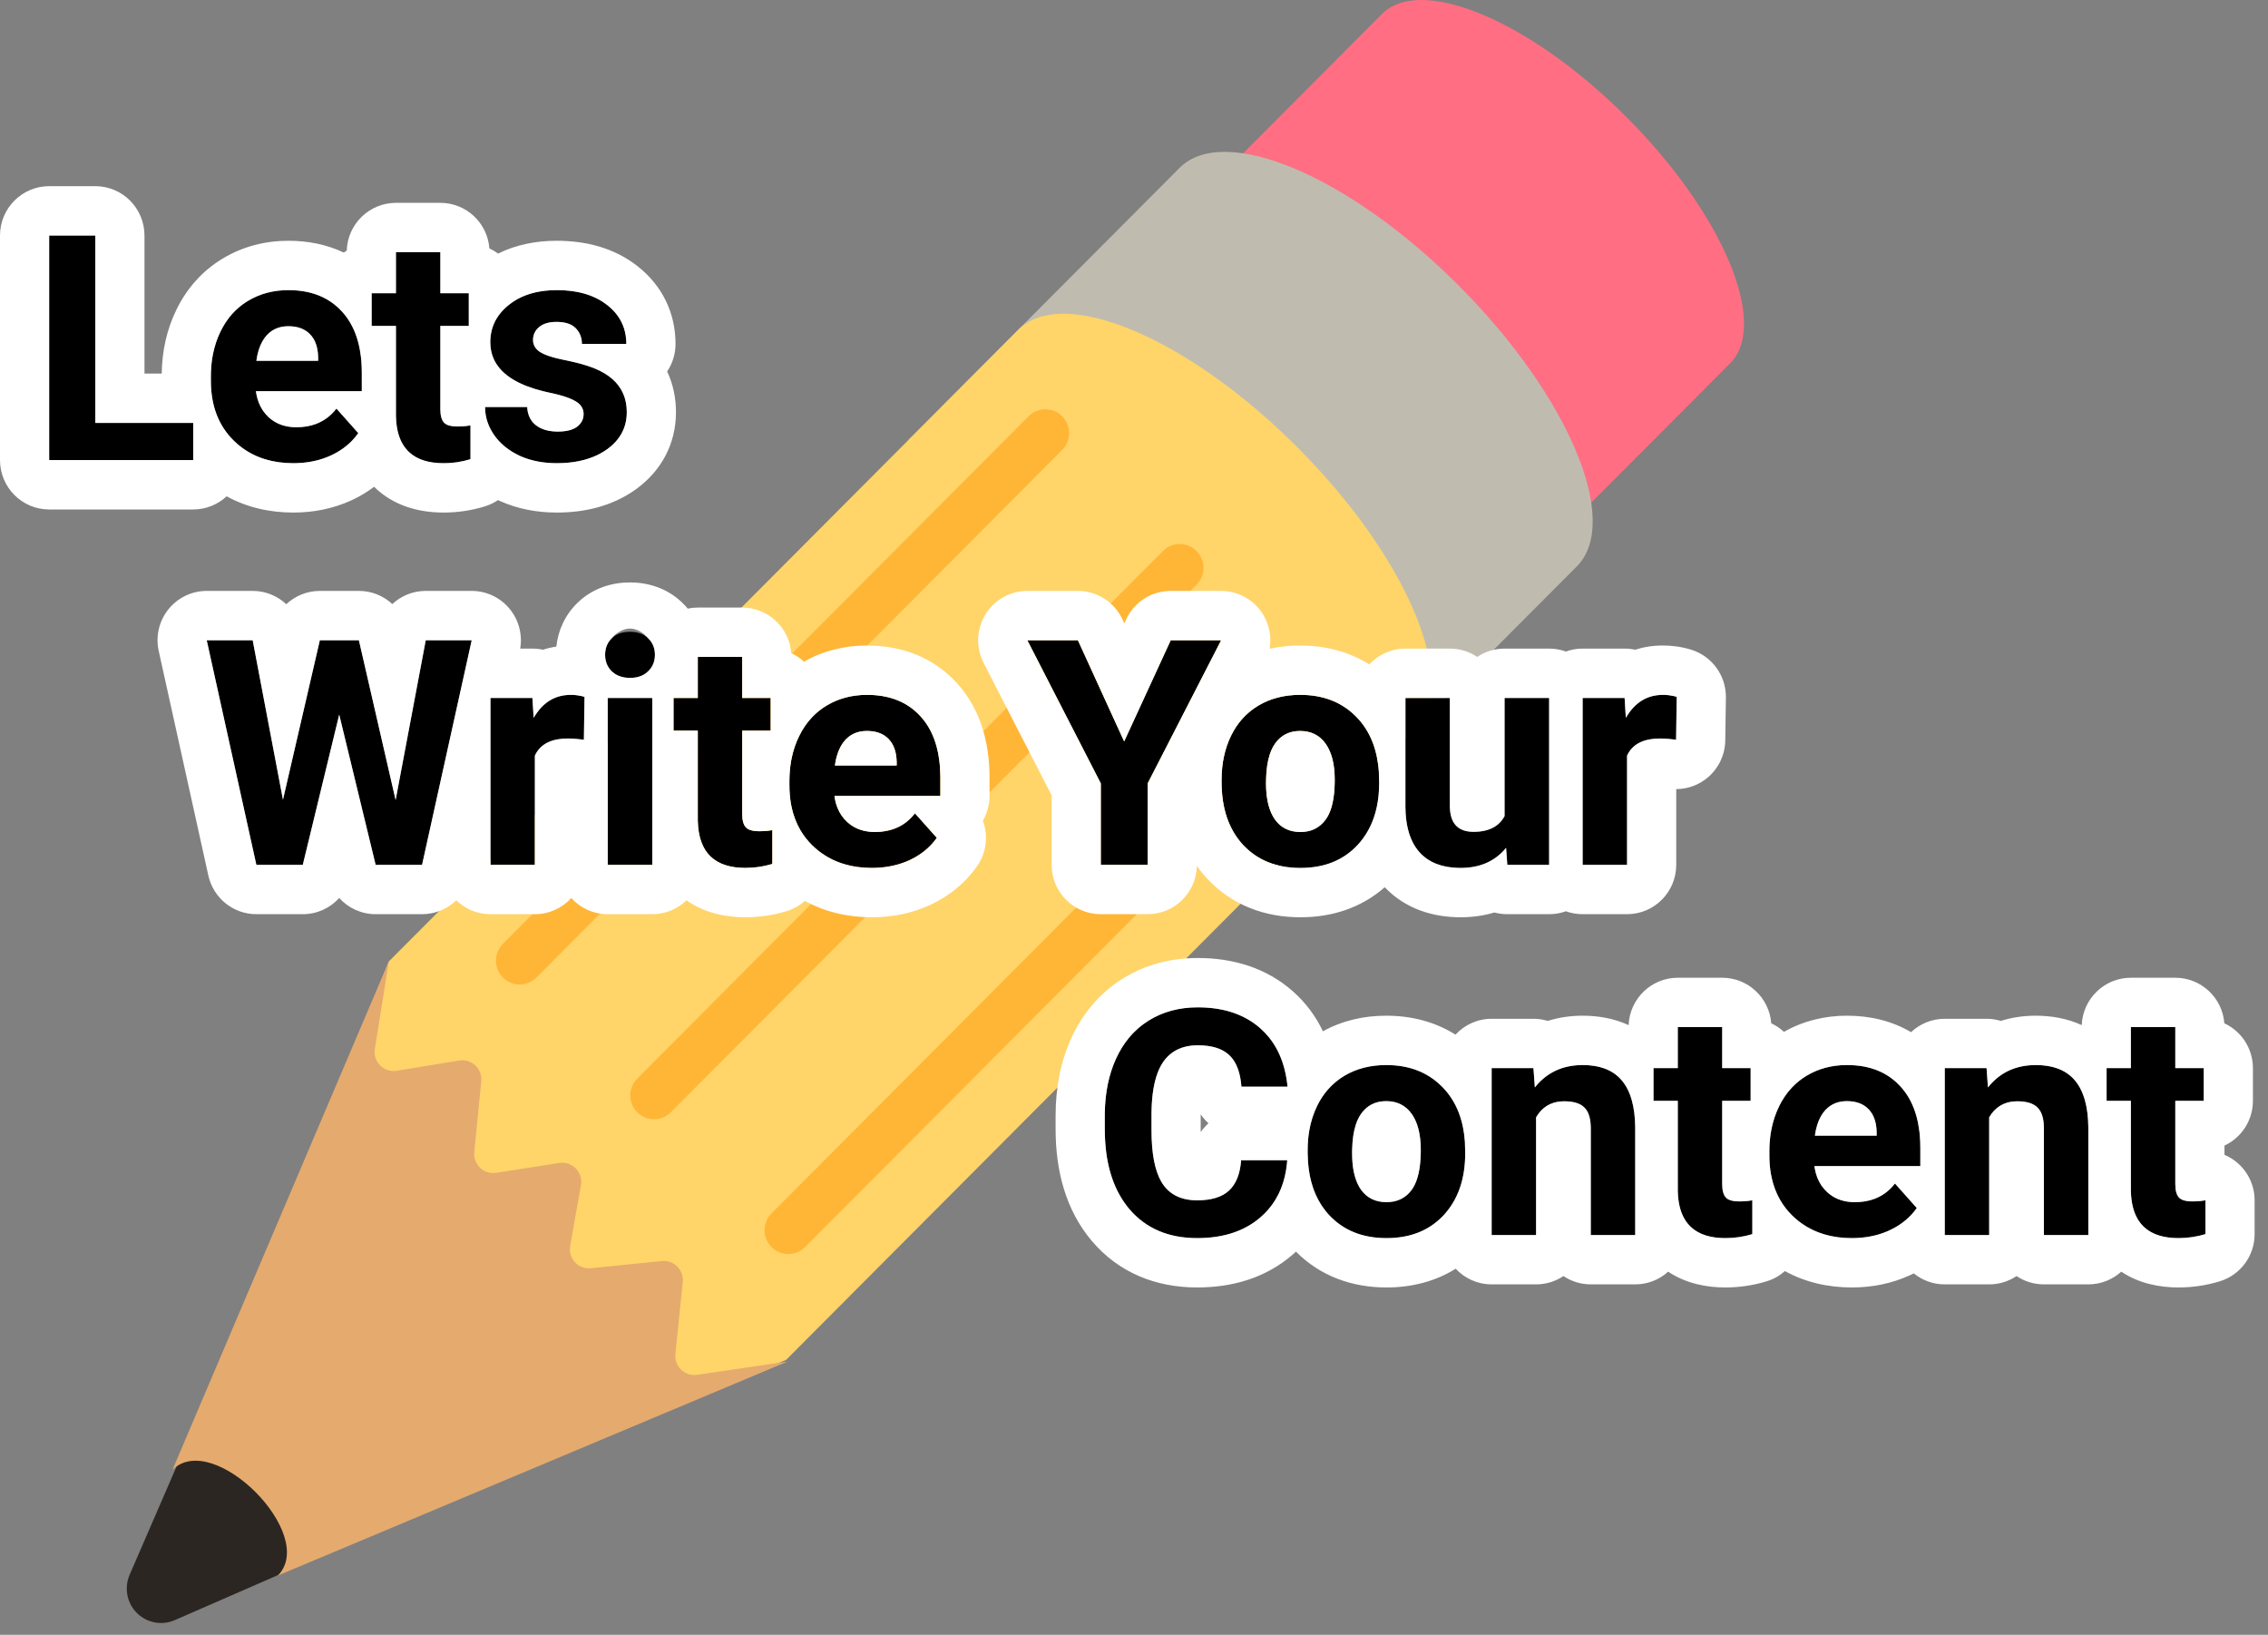<svg width="111" height="80" viewBox="0 0 111 80" fill="none" xmlns="http://www.w3.org/2000/svg">
<rect x="0" y="0" width="111" height="80" fill="#808080" stroke="none"/>
<path d="M79.625 5.75C74.92 1.03 69.552 -1.239 67.636 0.684L54.678 13.687L71.715 30.782L84.674 17.78C86.59 15.857 84.329 10.471 79.625 5.75Z" fill="#FF6E83"/>
<path d="M71.411 13.992C66.043 8.606 59.919 6.019 57.733 8.212L44.463 21.527L63.901 41.032L77.171 27.717C79.358 25.523 76.778 19.379 71.411 13.992Z" fill="#BFBCAF"/>
<path d="M20.24 74.181L8.553 79.282C7.702 79.653 6.713 79.262 6.343 78.409C6.251 78.197 6.204 77.968 6.204 77.737C6.204 77.506 6.251 77.277 6.343 77.065L11.426 65.337C12.902 61.934 16.848 60.374 20.24 61.855C23.633 63.335 25.186 67.295 23.711 70.699C23.009 72.318 21.734 73.526 20.24 74.181Z" fill="#2B2622"/>
<path d="M69.504 35.37C69.517 35.352 69.53 35.334 69.541 35.316C71.227 32.891 68.648 27.056 63.52 21.911C58.391 16.765 52.576 14.177 50.16 15.869C50.142 15.88 50.124 15.893 50.107 15.905C50.085 15.921 50.063 15.937 50.041 15.954C49.982 15.999 49.924 16.048 49.869 16.103L49.842 16.131H49.841V16.131L19.031 47.046C19.031 47.046 10.307 68.708 13.594 72.006C16.881 75.304 38.469 66.551 38.469 66.551L69.308 35.608C69.362 35.553 69.411 35.495 69.457 35.435C69.473 35.414 69.488 35.391 69.504 35.37Z" fill="#FFD469"/>
<path d="M19.03 47.046L18.345 51.328C18.244 51.958 18.788 52.502 19.415 52.399L22.474 51.898C23.078 51.799 23.612 52.302 23.552 52.913L23.211 56.377C23.151 56.985 23.679 57.486 24.281 57.393L27.372 56.911C28.004 56.813 28.545 57.368 28.432 58L27.904 60.968C27.795 61.579 28.299 62.125 28.914 62.062L32.393 61.71C32.98 61.651 33.474 62.147 33.414 62.736L33.055 66.257C32.993 66.864 33.517 67.366 34.117 67.278L38.545 66.627L13.594 77.103C15.584 75.106 10.43 69.934 8.439 71.931L19.03 47.046Z" fill="#E5AA6E"/>
<path d="M25.433 48.177C25.204 48.177 24.979 48.109 24.788 47.981C24.597 47.853 24.448 47.67 24.36 47.458C24.272 47.244 24.249 47.01 24.294 46.784C24.339 46.558 24.449 46.35 24.612 46.187L50.343 20.369C50.561 20.151 50.856 20.028 51.164 20.028C51.472 20.029 51.767 20.151 51.985 20.37C52.202 20.588 52.325 20.884 52.325 21.194C52.325 21.502 52.203 21.799 51.986 22.018L26.255 47.836C26.147 47.944 26.019 48.03 25.878 48.089C25.737 48.147 25.586 48.177 25.433 48.177ZM32.828 54.431L58.559 28.613C58.667 28.505 58.753 28.376 58.812 28.235C58.87 28.093 58.9 27.941 58.9 27.788C58.901 27.635 58.87 27.483 58.812 27.341C58.754 27.2 58.668 27.071 58.56 26.963C58.452 26.855 58.324 26.768 58.183 26.71C58.042 26.651 57.89 26.621 57.738 26.621C57.585 26.621 57.434 26.652 57.293 26.71C57.152 26.769 57.023 26.855 56.916 26.964L31.185 52.782C30.967 53.001 30.846 53.298 30.846 53.607C30.846 53.916 30.968 54.212 31.186 54.43C31.404 54.649 31.699 54.771 32.007 54.772C32.315 54.772 32.61 54.649 32.828 54.431ZM39.401 61.027L65.132 35.209C65.24 35.1 65.326 34.972 65.385 34.83C65.443 34.689 65.474 34.537 65.474 34.384C65.474 34.23 65.444 34.079 65.385 33.937C65.327 33.795 65.241 33.667 65.133 33.558C65.025 33.45 64.897 33.364 64.756 33.306C64.615 33.247 64.464 33.217 64.311 33.217C64.158 33.217 64.007 33.247 63.866 33.306C63.725 33.365 63.597 33.451 63.489 33.559L37.758 59.378C37.541 59.597 37.419 59.893 37.419 60.202C37.419 60.511 37.542 60.807 37.759 61.026C37.977 61.244 38.272 61.367 38.58 61.367C38.888 61.367 39.183 61.245 39.401 61.027Z" fill="#FFB636"/>
<path d="M4.664 20.696H9.456V22.515H2.407V11.525H4.664V20.696Z" fill="black"/>
<path d="M14.36 22.666C13.167 22.666 12.194 22.299 11.441 21.564C10.694 20.829 10.321 19.851 10.321 18.628V18.417C10.321 17.596 10.479 16.864 10.795 16.22C11.111 15.571 11.557 15.073 12.134 14.726C12.715 14.373 13.377 14.197 14.12 14.197C15.233 14.197 16.108 14.55 16.745 15.254C17.387 15.959 17.708 16.957 17.708 18.251V19.141H12.525C12.595 19.675 12.806 20.102 13.157 20.424C13.513 20.746 13.961 20.907 14.503 20.907C15.341 20.907 15.995 20.603 16.466 19.994L17.535 21.194C17.209 21.657 16.767 22.02 16.211 22.281C15.654 22.538 15.037 22.666 14.36 22.666ZM14.112 15.964C13.681 15.964 13.33 16.11 13.059 16.401C12.793 16.693 12.623 17.111 12.547 17.654H15.571V17.481C15.561 16.998 15.431 16.625 15.18 16.364C14.929 16.097 14.573 15.964 14.112 15.964Z" fill="black"/>
<path d="M21.552 12.341V14.348H22.943V15.948H21.552V20.024C21.552 20.326 21.609 20.543 21.724 20.673C21.84 20.804 22.061 20.87 22.387 20.87C22.627 20.87 22.84 20.852 23.026 20.817V22.47C22.6 22.601 22.161 22.666 21.709 22.666C20.185 22.666 19.408 21.894 19.378 20.349V15.948H18.189V14.348H19.378V12.341H21.552Z" fill="black"/>
<path d="M28.562 20.258C28.562 19.992 28.429 19.783 28.164 19.632C27.903 19.476 27.482 19.337 26.9 19.217C24.964 18.809 23.996 17.984 23.996 16.741C23.996 16.016 24.295 15.413 24.891 14.93C25.493 14.441 26.278 14.197 27.246 14.197C28.279 14.197 29.104 14.441 29.721 14.93C30.343 15.418 30.654 16.052 30.654 16.832H28.48C28.48 16.52 28.379 16.263 28.179 16.062C27.978 15.855 27.665 15.752 27.238 15.752C26.872 15.752 26.589 15.835 26.388 16.001C26.188 16.167 26.087 16.379 26.087 16.635C26.087 16.877 26.2 17.073 26.426 17.224C26.657 17.37 27.043 17.498 27.584 17.609C28.126 17.715 28.582 17.835 28.953 17.971C30.102 18.394 30.676 19.126 30.676 20.168C30.676 20.912 30.358 21.516 29.721 21.979C29.084 22.437 28.261 22.666 27.253 22.666C26.571 22.666 25.965 22.545 25.433 22.304C24.907 22.057 24.493 21.723 24.192 21.3C23.891 20.872 23.741 20.412 23.741 19.919H25.802C25.822 20.306 25.965 20.603 26.23 20.809C26.496 21.016 26.852 21.119 27.299 21.119C27.715 21.119 28.028 21.041 28.239 20.885C28.454 20.724 28.562 20.515 28.562 20.258Z" fill="black"/>
<path d="M19.363 39.151L20.837 31.331H23.086L20.656 42.321H18.385L16.602 34.969L14.819 42.321H12.547L10.118 31.331H12.367L13.849 39.136L15.654 31.331H17.565L19.363 39.151Z" fill="black"/>
<path d="M28.577 36.199C28.282 36.159 28.021 36.139 27.795 36.139C26.973 36.139 26.433 36.418 26.178 36.977V42.321H24.004V34.154H26.057L26.118 35.128C26.554 34.378 27.158 34.003 27.93 34.003C28.171 34.003 28.397 34.036 28.607 34.101L28.577 36.199Z" fill="black"/>
<path d="M31.925 42.321H29.743V34.154H31.925V42.321ZM29.615 32.041C29.615 31.713 29.723 31.444 29.939 31.233C30.16 31.022 30.458 30.916 30.834 30.916C31.205 30.916 31.501 31.022 31.722 31.233C31.942 31.444 32.053 31.713 32.053 32.041C32.053 32.373 31.94 32.644 31.714 32.856C31.494 33.067 31.2 33.173 30.834 33.173C30.468 33.173 30.172 33.067 29.946 32.856C29.726 32.644 29.615 32.373 29.615 32.041Z" fill="black"/>
<path d="M36.325 32.146V34.154H37.717V35.754H36.325V39.83C36.325 40.132 36.383 40.348 36.498 40.479C36.614 40.61 36.834 40.675 37.16 40.675C37.401 40.675 37.614 40.658 37.8 40.623V42.276C37.373 42.406 36.935 42.472 36.483 42.472C34.959 42.472 34.181 41.699 34.151 40.154V35.754H32.963V34.154H34.151V32.146H36.325Z" fill="black"/>
<path d="M42.674 42.472C41.481 42.472 40.508 42.104 39.755 41.37C39.008 40.635 38.635 39.656 38.635 38.434V38.222C38.635 37.402 38.793 36.67 39.109 36.026C39.425 35.377 39.871 34.879 40.448 34.531C41.029 34.179 41.691 34.003 42.434 34.003C43.547 34.003 44.422 34.355 45.059 35.06C45.701 35.764 46.022 36.763 46.022 38.056V38.947H40.839C40.909 39.48 41.12 39.908 41.471 40.23C41.827 40.552 42.276 40.713 42.817 40.713C43.655 40.713 44.309 40.409 44.78 39.8L45.849 41C45.523 41.463 45.081 41.825 44.525 42.087C43.968 42.343 43.351 42.472 42.674 42.472ZM42.426 35.769C41.995 35.769 41.644 35.915 41.373 36.207C41.107 36.499 40.937 36.916 40.861 37.46H43.885V37.286C43.875 36.803 43.745 36.431 43.494 36.169C43.243 35.903 42.887 35.769 42.426 35.769Z" fill="black"/>
<path d="M55.018 36.282L57.298 31.331H59.765L56.169 38.336V42.321H53.875V38.336L50.279 31.331H52.754L55.018 36.282Z" fill="black"/>
<path d="M59.787 38.162C59.787 37.352 59.943 36.63 60.254 35.996C60.565 35.362 61.011 34.871 61.593 34.524C62.179 34.177 62.859 34.003 63.631 34.003C64.73 34.003 65.625 34.34 66.317 35.014C67.014 35.689 67.403 36.605 67.483 37.762L67.498 38.32C67.498 39.573 67.149 40.58 66.452 41.34C65.755 42.094 64.82 42.472 63.646 42.472C62.473 42.472 61.535 42.094 60.833 41.34C60.136 40.585 59.787 39.558 59.787 38.26V38.162ZM61.961 38.32C61.961 39.095 62.107 39.689 62.398 40.102C62.688 40.509 63.105 40.713 63.646 40.713C64.173 40.713 64.584 40.512 64.88 40.109C65.176 39.702 65.324 39.053 65.324 38.162C65.324 37.402 65.176 36.813 64.88 36.396C64.584 35.978 64.168 35.769 63.631 35.769C63.1 35.769 62.688 35.978 62.398 36.396C62.107 36.808 61.961 37.45 61.961 38.32Z" fill="black"/>
<path d="M73.711 41.49C73.175 42.145 72.432 42.472 71.485 42.472C70.612 42.472 69.945 42.22 69.484 41.717C69.027 41.214 68.794 40.477 68.784 39.505V34.154H70.958V39.43C70.958 40.28 71.344 40.706 72.117 40.706C72.854 40.706 73.36 40.449 73.636 39.936V34.154H75.817V42.321H73.771L73.711 41.49Z" fill="black"/>
<path d="M82.031 36.199C81.735 36.159 81.474 36.139 81.249 36.139C80.426 36.139 79.887 36.418 79.631 36.977V42.321H77.457V34.154H79.511L79.571 35.128C80.007 34.378 80.612 34.003 81.384 34.003C81.625 34.003 81.85 34.036 82.061 34.101L82.031 36.199Z" fill="black"/>
<path d="M62.999 56.775C62.914 57.958 62.478 58.888 61.691 59.568C60.908 60.247 59.875 60.587 58.591 60.587C57.187 60.587 56.081 60.114 55.274 59.168C54.472 58.217 54.071 56.913 54.071 55.258V54.586C54.071 53.529 54.256 52.599 54.627 51.793C54.998 50.988 55.527 50.372 56.214 49.944C56.906 49.511 57.709 49.295 58.621 49.295C59.885 49.295 60.903 49.635 61.675 50.314C62.448 50.993 62.894 51.947 63.014 53.175H60.758C60.703 52.465 60.505 51.952 60.164 51.635C59.828 51.313 59.313 51.152 58.621 51.152C57.869 51.152 57.305 51.423 56.929 51.967C56.558 52.505 56.367 53.343 56.357 54.48V55.311C56.357 56.498 56.535 57.366 56.891 57.915C57.252 58.463 57.819 58.737 58.591 58.737C59.288 58.737 59.807 58.579 60.148 58.262C60.495 57.94 60.693 57.444 60.743 56.775H62.999Z" fill="black"/>
<path d="M64 56.277C64 55.467 64.155 54.745 64.466 54.111C64.777 53.477 65.224 52.986 65.805 52.639C66.392 52.291 67.072 52.118 67.844 52.118C68.942 52.118 69.837 52.455 70.529 53.129C71.226 53.804 71.615 54.719 71.695 55.877L71.71 56.435C71.71 57.688 71.362 58.695 70.665 59.455C69.968 60.209 69.032 60.587 67.859 60.587C66.685 60.587 65.748 60.209 65.046 59.455C64.349 58.7 64 57.673 64 56.375V56.277ZM66.174 56.435C66.174 57.21 66.319 57.804 66.61 58.217C66.901 58.624 67.317 58.828 67.859 58.828C68.385 58.828 68.797 58.627 69.093 58.224C69.388 57.817 69.536 57.167 69.536 56.277C69.536 55.517 69.388 54.928 69.093 54.511C68.797 54.093 68.38 53.884 67.844 53.884C67.312 53.884 66.901 54.093 66.61 54.511C66.319 54.923 66.174 55.565 66.174 56.435Z" fill="black"/>
<path d="M75.05 52.269L75.118 53.212C75.7 52.483 76.48 52.118 77.457 52.118C78.32 52.118 78.962 52.372 79.383 52.88C79.804 53.389 80.02 54.148 80.03 55.16V60.436H77.856V55.213C77.856 54.75 77.756 54.415 77.555 54.209C77.355 53.997 77.021 53.892 76.555 53.892C75.943 53.892 75.484 54.153 75.178 54.677V60.436H73.004V52.269H75.05Z" fill="black"/>
<path d="M84.288 50.261V52.269H85.679V53.869H84.288V57.945C84.288 58.247 84.345 58.463 84.461 58.594C84.576 58.725 84.797 58.79 85.123 58.79C85.363 58.79 85.576 58.773 85.762 58.737V60.39C85.336 60.521 84.897 60.587 84.446 60.587C82.921 60.587 82.144 59.814 82.114 58.27V53.869H80.925V52.269H82.114V50.261H84.288Z" fill="black"/>
<path d="M90.636 60.587C89.443 60.587 88.47 60.219 87.718 59.485C86.971 58.75 86.597 57.771 86.597 56.549V56.337C86.597 55.517 86.755 54.785 87.071 54.141C87.387 53.492 87.833 52.993 88.41 52.646C88.992 52.294 89.653 52.118 90.396 52.118C91.509 52.118 92.384 52.47 93.021 53.175C93.663 53.879 93.984 54.878 93.984 56.171V57.062H88.801C88.871 57.595 89.082 58.023 89.433 58.345C89.789 58.667 90.238 58.828 90.779 58.828C91.617 58.828 92.271 58.524 92.743 57.915L93.811 59.115C93.485 59.578 93.044 59.94 92.487 60.202C91.93 60.458 91.314 60.587 90.636 60.587ZM90.388 53.884C89.957 53.884 89.606 54.03 89.335 54.322C89.069 54.614 88.899 55.031 88.824 55.575H91.847V55.401C91.838 54.918 91.707 54.546 91.456 54.284C91.206 54.017 90.85 53.884 90.388 53.884Z" fill="black"/>
<path d="M97.226 52.269L97.294 53.212C97.875 52.483 98.655 52.118 99.633 52.118C100.496 52.118 101.138 52.372 101.559 52.88C101.98 53.389 102.196 54.148 102.206 55.16V60.436H100.032V55.213C100.032 54.75 99.931 54.415 99.731 54.209C99.53 53.997 99.197 53.892 98.731 53.892C98.119 53.892 97.66 54.153 97.354 54.677V60.436H95.18V52.269H97.226Z" fill="black"/>
<path d="M106.463 50.261V52.269H107.855V53.869H106.463V57.945C106.463 58.247 106.521 58.463 106.636 58.594C106.752 58.725 106.972 58.79 107.298 58.79C107.539 58.79 107.752 58.773 107.938 58.737V60.39C107.512 60.521 107.073 60.587 106.621 60.587C105.097 60.587 104.32 59.814 104.289 58.27V53.869H103.101V52.269H104.289V50.261H106.463Z" fill="black"/>
<path fill-rule="evenodd" clip-rule="evenodd" d="M2.407 11.526V22.515H9.456V20.696H4.664V11.526H2.407ZM7.071 18.281V11.526C7.071 10.192 5.993 9.11 4.664 9.11H2.407C1.078 9.11 0 10.192 0 11.526V22.515C0 23.849 1.078 24.931 2.407 24.931H9.456C10.088 24.931 10.664 24.686 11.093 24.286C12.081 24.83 13.193 25.082 14.36 25.082C15.347 25.082 16.312 24.893 17.216 24.476L17.232 24.469C17.614 24.289 17.974 24.074 18.308 23.821C19.297 24.793 20.573 25.082 21.709 25.082C22.396 25.082 23.073 24.982 23.73 24.78C23.962 24.708 24.178 24.604 24.372 24.473C24.386 24.479 24.401 24.486 24.415 24.493C24.423 24.497 24.432 24.5 24.44 24.504C25.332 24.91 26.286 25.082 27.253 25.082C28.62 25.082 29.974 24.769 31.123 23.943L31.133 23.936C32.351 23.05 33.083 21.74 33.083 20.168C33.083 19.486 32.949 18.808 32.652 18.178C32.91 17.794 33.061 17.33 33.061 16.832C33.061 15.297 32.4 13.968 31.208 13.03C30.05 12.116 28.647 11.782 27.246 11.782C26.255 11.782 25.272 11.965 24.378 12.409C24.246 12.31 24.103 12.225 23.951 12.155C23.857 10.908 22.819 9.926 21.551 9.926H19.378C18.073 9.926 17.012 10.966 16.971 12.264C16.921 12.294 16.872 12.326 16.824 12.359C15.99 11.962 15.07 11.782 14.119 11.782C12.982 11.782 11.883 12.057 10.893 12.656C9.891 13.26 9.138 14.122 8.633 15.157C8.154 16.136 7.932 17.193 7.915 18.281H7.071ZM30.653 16.832C30.653 16.546 30.612 16.279 30.528 16.032C30.384 15.606 30.114 15.239 29.721 14.93C29.649 14.873 29.575 14.82 29.498 14.77C29.492 14.766 29.485 14.762 29.479 14.758C29.259 14.618 29.018 14.504 28.754 14.416C28.313 14.271 27.811 14.198 27.246 14.198C27.243 14.198 27.241 14.198 27.238 14.198C26.503 14.199 25.874 14.341 25.35 14.624C25.328 14.636 25.307 14.648 25.285 14.66C25.146 14.74 25.015 14.829 24.891 14.93C24.527 15.225 24.274 15.564 24.132 15.949C24.053 16.164 24.008 16.393 23.998 16.636C23.997 16.671 23.996 16.706 23.996 16.741C23.996 17.016 24.043 17.27 24.138 17.504C24.194 17.644 24.268 17.777 24.359 17.902C24.596 18.231 24.95 18.51 25.42 18.738C25.434 18.745 25.448 18.751 25.462 18.758C25.569 18.809 25.683 18.857 25.802 18.902C26.04 18.993 26.301 19.074 26.586 19.145C26.688 19.17 26.792 19.194 26.9 19.217C26.941 19.226 26.981 19.234 27.021 19.243C27.025 19.244 27.029 19.245 27.033 19.245C27.105 19.262 27.175 19.278 27.242 19.295C27.247 19.296 27.252 19.297 27.257 19.298C27.271 19.302 27.285 19.305 27.299 19.309C27.323 19.315 27.348 19.322 27.372 19.328C27.716 19.421 27.98 19.522 28.163 19.632C28.17 19.636 28.177 19.64 28.184 19.644C28.187 19.646 28.191 19.648 28.194 19.65C28.236 19.676 28.275 19.703 28.31 19.732C28.311 19.733 28.312 19.733 28.312 19.734C28.454 19.852 28.536 19.997 28.557 20.168C28.56 20.197 28.562 20.228 28.562 20.259C28.562 20.29 28.561 20.321 28.557 20.351C28.557 20.356 28.556 20.361 28.556 20.366C28.529 20.574 28.424 20.747 28.239 20.885C28.033 21.038 27.728 21.116 27.325 21.119C27.316 21.119 27.307 21.119 27.299 21.119C27.292 21.119 27.286 21.119 27.28 21.119C27.271 21.119 27.262 21.119 27.253 21.119C26.979 21.114 26.739 21.07 26.535 20.985C26.534 20.985 26.532 20.984 26.53 20.983C26.429 20.941 26.336 20.889 26.252 20.826C26.245 20.821 26.238 20.815 26.23 20.81C26.205 20.79 26.18 20.769 26.157 20.747C26.152 20.743 26.147 20.738 26.142 20.733C25.98 20.578 25.876 20.381 25.828 20.141C25.828 20.137 25.827 20.133 25.826 20.129C25.814 20.062 25.805 19.992 25.802 19.919H23.74C23.74 19.954 23.741 19.989 23.743 20.025C23.743 20.025 23.743 20.026 23.743 20.026C23.752 20.233 23.788 20.434 23.852 20.629C23.872 20.692 23.895 20.755 23.922 20.817C23.992 20.983 24.082 21.144 24.192 21.3C24.442 21.652 24.771 21.943 25.179 22.173C25.26 22.219 25.345 22.263 25.433 22.304C25.456 22.314 25.478 22.324 25.501 22.334C26.016 22.556 26.6 22.666 27.253 22.666C27.268 22.666 27.284 22.666 27.299 22.666C28.055 22.661 28.705 22.526 29.25 22.26C29.252 22.259 29.254 22.258 29.256 22.257C29.421 22.176 29.576 22.084 29.721 21.98C30.331 21.535 30.649 20.962 30.674 20.259C30.675 20.229 30.676 20.198 30.676 20.168C30.676 19.828 30.615 19.521 30.493 19.247C30.258 18.721 29.798 18.317 29.113 18.034C29.1 18.029 29.087 18.023 29.074 18.018C29.035 18.002 28.994 17.987 28.953 17.972C28.808 17.919 28.651 17.868 28.48 17.819C28.352 17.783 28.218 17.748 28.076 17.715C27.966 17.689 27.853 17.664 27.735 17.64C27.686 17.629 27.635 17.619 27.584 17.609C27.466 17.585 27.355 17.56 27.252 17.534C27.25 17.534 27.249 17.533 27.247 17.533C27.244 17.532 27.241 17.532 27.238 17.531C27.087 17.493 26.953 17.453 26.834 17.411C26.826 17.408 26.817 17.405 26.809 17.403C26.653 17.346 26.525 17.287 26.426 17.224C26.265 17.117 26.161 16.986 26.115 16.832C26.106 16.802 26.1 16.772 26.095 16.741C26.09 16.707 26.087 16.672 26.087 16.636C26.087 16.568 26.094 16.504 26.108 16.443C26.108 16.442 26.108 16.442 26.109 16.441C26.148 16.27 26.241 16.123 26.388 16.002C26.589 15.835 26.872 15.752 27.238 15.752C27.241 15.752 27.243 15.752 27.246 15.752C27.281 15.753 27.316 15.753 27.349 15.755C27.366 15.756 27.383 15.757 27.4 15.758C27.603 15.772 27.776 15.812 27.919 15.88C27.924 15.882 27.929 15.884 27.934 15.887C28.029 15.933 28.11 15.992 28.179 16.062C28.315 16.199 28.405 16.361 28.448 16.549C28.449 16.552 28.45 16.555 28.451 16.559C28.456 16.584 28.461 16.61 28.465 16.636C28.475 16.698 28.48 16.764 28.48 16.832H30.653ZM22.943 14.349H21.551V12.341H19.378V14.349H18.189V15.949H19.378V20.349C19.381 20.523 19.394 20.688 19.416 20.843C19.479 21.278 19.618 21.636 19.832 21.915C19.899 22.003 19.974 22.083 20.056 22.155C20.442 22.496 20.993 22.666 21.709 22.666C21.871 22.666 22.031 22.658 22.189 22.641C22.233 22.637 22.277 22.631 22.321 22.625C22.33 22.624 22.339 22.623 22.348 22.622C22.361 22.62 22.374 22.618 22.386 22.616C22.603 22.583 22.816 22.535 23.026 22.47V20.817C22.88 20.845 22.717 20.862 22.537 20.867C22.488 20.869 22.438 20.87 22.386 20.87C22.217 20.87 22.076 20.852 21.964 20.817C21.86 20.785 21.78 20.737 21.724 20.674C21.719 20.668 21.714 20.662 21.709 20.656C21.649 20.579 21.605 20.477 21.58 20.349C21.577 20.335 21.574 20.321 21.572 20.306C21.571 20.298 21.569 20.29 21.568 20.282C21.567 20.27 21.565 20.258 21.563 20.245C21.555 20.177 21.551 20.104 21.551 20.025V15.949H22.943V14.349ZM10.321 18.628C10.321 18.907 10.34 19.173 10.379 19.426C10.45 19.892 10.587 20.316 10.79 20.696C10.961 21.016 11.178 21.305 11.441 21.564C11.562 21.682 11.689 21.791 11.821 21.89C11.825 21.893 11.829 21.896 11.832 21.898C11.842 21.906 11.853 21.913 11.863 21.921C12.546 22.418 13.378 22.666 14.36 22.666C14.408 22.666 14.456 22.666 14.503 22.664C14.851 22.655 15.182 22.611 15.498 22.532C15.745 22.47 15.983 22.386 16.211 22.281C16.301 22.239 16.389 22.194 16.473 22.146C16.715 22.008 16.933 21.849 17.125 21.667C17.163 21.631 17.2 21.595 17.236 21.557C17.345 21.444 17.444 21.323 17.535 21.195L16.466 19.994C16.39 20.093 16.309 20.183 16.224 20.265C16.098 20.386 15.963 20.49 15.817 20.577C15.716 20.636 15.611 20.688 15.501 20.731C15.497 20.733 15.493 20.735 15.489 20.736C15.195 20.851 14.866 20.908 14.503 20.908C14.455 20.908 14.407 20.906 14.36 20.904C13.882 20.878 13.481 20.718 13.156 20.425C13.049 20.326 12.954 20.217 12.873 20.098C12.872 20.096 12.87 20.095 12.869 20.093C12.864 20.085 12.859 20.078 12.854 20.07C12.705 19.843 12.602 19.581 12.547 19.284C12.539 19.237 12.531 19.19 12.525 19.142H17.707V18.251C17.707 18.139 17.705 18.028 17.7 17.921C17.696 17.83 17.691 17.742 17.683 17.655C17.678 17.596 17.672 17.538 17.666 17.481C17.664 17.466 17.662 17.452 17.661 17.437C17.63 17.187 17.585 16.95 17.524 16.726C17.448 16.445 17.349 16.186 17.226 15.949C17.093 15.692 16.933 15.461 16.745 15.254C16.684 15.187 16.621 15.123 16.555 15.062C16.551 15.058 16.547 15.054 16.542 15.05C16.315 14.84 16.061 14.669 15.782 14.537C15.304 14.311 14.75 14.198 14.119 14.198C14.117 14.198 14.114 14.198 14.112 14.198C13.373 14.199 12.713 14.375 12.133 14.726C11.959 14.831 11.797 14.95 11.646 15.082C11.642 15.086 11.637 15.09 11.633 15.094C11.291 15.398 11.012 15.773 10.794 16.221C10.621 16.573 10.496 16.952 10.418 17.358C10.368 17.614 10.338 17.881 10.326 18.158C10.322 18.244 10.321 18.33 10.321 18.417V18.628ZM12.547 17.655C12.573 17.469 12.61 17.297 12.658 17.141C12.659 17.139 12.659 17.137 12.66 17.134C12.706 16.985 12.763 16.849 12.83 16.726C12.896 16.605 12.972 16.497 13.059 16.402C13.074 16.385 13.09 16.369 13.106 16.353C13.107 16.352 13.109 16.35 13.11 16.349C13.373 16.092 13.707 15.964 14.112 15.964C14.114 15.964 14.117 15.964 14.119 15.964C14.577 15.965 14.931 16.099 15.18 16.364C15.234 16.42 15.282 16.481 15.325 16.547C15.326 16.549 15.327 16.551 15.329 16.553C15.363 16.608 15.394 16.665 15.421 16.726C15.515 16.937 15.565 17.189 15.571 17.481V17.655H12.547ZM14.819 42.321H12.547L10.117 31.331H12.367L13.849 39.136L15.654 31.331H17.565L19.362 39.151L20.837 31.331H23.086L20.656 42.321H18.384L16.602 34.969L14.819 42.321ZM16.602 43.944C16.157 44.436 15.516 44.736 14.819 44.736H12.547C11.419 44.736 10.442 43.95 10.197 42.844L7.768 31.854C7.609 31.139 7.783 30.391 8.24 29.82C8.697 29.248 9.388 28.916 10.117 28.916H12.367C12.996 28.916 13.577 29.16 14.01 29.567C14.445 29.16 15.026 28.916 15.654 28.916H17.565C18.189 28.916 18.767 29.157 19.201 29.56C19.633 29.157 20.211 28.916 20.837 28.916H23.086C23.816 28.916 24.506 29.248 24.963 29.82C25.396 30.36 25.575 31.059 25.459 31.739H26.057C26.234 31.739 26.406 31.758 26.573 31.794C26.783 31.727 27.002 31.675 27.229 31.641C27.312 30.861 27.642 30.108 28.257 29.505C28.263 29.499 28.27 29.492 28.277 29.486C29.044 28.751 29.991 28.501 30.834 28.501C31.682 28.501 32.622 28.757 33.384 29.486C33.483 29.581 33.574 29.68 33.659 29.782C33.818 29.749 33.983 29.731 34.151 29.731H36.325C37.592 29.731 38.631 30.713 38.725 31.96C38.955 32.067 39.165 32.209 39.349 32.379C40.302 31.837 41.35 31.588 42.433 31.588C44.095 31.588 45.665 32.138 46.839 33.434C48.009 34.721 48.429 36.379 48.429 38.056V38.947C48.429 39.388 48.311 39.802 48.105 40.158C48.375 40.889 48.284 41.727 47.815 42.394C47.227 43.229 46.446 43.851 45.546 44.274L45.53 44.282C44.626 44.699 43.661 44.887 42.674 44.887C41.502 44.887 40.386 44.633 39.395 44.085C39.143 44.309 38.841 44.482 38.504 44.586C37.846 44.787 37.17 44.887 36.483 44.887C35.536 44.887 34.492 44.687 33.598 44.057C33.165 44.478 32.575 44.736 31.925 44.736H29.743C29.036 44.736 28.401 44.431 27.96 43.944C27.52 44.431 26.884 44.736 26.178 44.736H24.004C23.353 44.736 22.763 44.478 22.33 44.057C21.893 44.481 21.299 44.736 20.656 44.736H18.384C17.687 44.736 17.047 44.436 16.602 43.944ZM24.004 42.321H26.178V36.977C26.239 36.843 26.317 36.725 26.411 36.623C26.621 36.395 26.913 36.248 27.287 36.181C27.303 36.178 27.319 36.175 27.336 36.173C27.478 36.151 27.631 36.139 27.795 36.139C27.811 36.139 27.828 36.139 27.844 36.14C27.872 36.14 27.901 36.141 27.93 36.142C27.946 36.142 27.962 36.143 27.977 36.143C28.158 36.151 28.358 36.17 28.577 36.2L28.607 34.101C28.56 34.087 28.512 34.074 28.463 34.062C28.384 34.044 28.302 34.03 28.219 34.02C28.125 34.009 28.029 34.003 27.93 34.003C27.885 34.003 27.84 34.005 27.795 34.007C27.792 34.007 27.789 34.008 27.786 34.008C27.649 34.016 27.517 34.038 27.391 34.071C27.377 34.075 27.363 34.079 27.349 34.083C27.345 34.084 27.341 34.086 27.337 34.087C26.983 34.193 26.674 34.4 26.411 34.709C26.332 34.802 26.258 34.904 26.187 35.014C26.163 35.051 26.14 35.089 26.117 35.128L26.057 34.154H24.004V42.321ZM29.621 31.911C29.617 31.953 29.615 31.996 29.615 32.041C29.615 32.247 29.658 32.43 29.743 32.59C29.795 32.687 29.862 32.775 29.944 32.854C29.945 32.855 29.946 32.855 29.946 32.856C29.988 32.895 30.031 32.93 30.077 32.962C30.266 33.091 30.495 33.161 30.763 33.172C30.785 33.172 30.807 33.173 30.83 33.173C30.831 33.173 30.833 33.173 30.834 33.173C31.132 33.173 31.382 33.103 31.584 32.963C31.592 32.957 31.599 32.952 31.607 32.947C31.644 32.919 31.68 32.889 31.714 32.856C31.718 32.852 31.721 32.849 31.725 32.846C31.732 32.839 31.738 32.833 31.744 32.827C31.817 32.753 31.878 32.672 31.925 32.585C31.995 32.454 32.036 32.308 32.049 32.147C32.051 32.112 32.053 32.077 32.053 32.041C32.053 32 32.051 31.959 32.047 31.92C32.042 31.858 32.032 31.798 32.018 31.741C31.987 31.615 31.935 31.5 31.862 31.397C31.823 31.34 31.777 31.286 31.724 31.236C31.724 31.235 31.723 31.234 31.722 31.233C31.686 31.188 31.647 31.146 31.608 31.109L31.591 31.127C31.584 31.122 31.576 31.117 31.569 31.112L31.589 31.09C31.457 30.966 31.301 30.874 31.145 30.818C30.994 30.765 30.881 30.758 30.834 30.758C30.787 30.758 30.671 30.765 30.515 30.82C30.36 30.876 30.206 30.967 30.072 31.09C30.069 31.093 30.065 31.096 30.062 31.099C30.059 31.102 30.055 31.106 30.052 31.109C30.016 31.145 29.98 31.184 29.946 31.227C29.944 31.229 29.941 31.231 29.939 31.233C29.793 31.376 29.697 31.545 29.649 31.741C29.636 31.795 29.627 31.852 29.621 31.911ZM31.925 34.154H29.743V42.321H31.925V34.154ZM46.022 38.947V38.056C46.022 37.944 46.019 37.834 46.014 37.726C46.01 37.636 46.005 37.547 45.997 37.46C45.992 37.402 45.986 37.344 45.98 37.287C45.978 37.272 45.976 37.258 45.975 37.243C45.944 36.992 45.899 36.755 45.838 36.532C45.68 35.948 45.42 35.457 45.059 35.06C44.998 34.993 44.935 34.928 44.869 34.868C44.865 34.864 44.861 34.859 44.856 34.855C44.241 34.287 43.433 34.003 42.433 34.003C42.431 34.003 42.428 34.003 42.426 34.003C41.687 34.005 41.027 34.181 40.447 34.532C40.335 34.6 40.227 34.673 40.124 34.753C40.068 34.796 40.013 34.841 39.96 34.888C39.956 34.892 39.951 34.896 39.947 34.9C39.677 35.14 39.446 35.425 39.254 35.754C39.203 35.842 39.154 35.932 39.108 36.026C38.936 36.378 38.811 36.755 38.732 37.159C38.732 37.161 38.732 37.162 38.732 37.163C38.682 37.42 38.652 37.687 38.64 37.964C38.64 37.971 38.639 37.979 38.639 37.986C38.636 38.064 38.635 38.143 38.635 38.223V38.434C38.635 38.712 38.654 38.978 38.693 39.231C38.704 39.307 38.718 39.381 38.732 39.454C38.82 39.882 38.967 40.272 39.172 40.623C39.331 40.895 39.526 41.144 39.755 41.37C39.876 41.488 40.003 41.597 40.135 41.696C40.139 41.699 40.143 41.701 40.147 41.704C40.166 41.719 40.187 41.734 40.207 41.748C40.884 42.231 41.707 42.472 42.674 42.472C42.722 42.472 42.77 42.471 42.817 42.47C43.165 42.461 43.496 42.416 43.812 42.337C44.059 42.276 44.297 42.192 44.525 42.087C44.615 42.044 44.703 41.999 44.787 41.952C45.078 41.787 45.332 41.59 45.55 41.362C45.659 41.249 45.758 41.129 45.849 41L44.78 39.8C44.704 39.898 44.623 39.989 44.538 40.071C44.412 40.192 44.277 40.296 44.131 40.382C44.03 40.442 43.925 40.494 43.815 40.537C43.811 40.539 43.807 40.54 43.803 40.542C43.509 40.656 43.18 40.713 42.817 40.713C42.769 40.713 42.721 40.712 42.674 40.709C42.196 40.683 41.795 40.524 41.471 40.23C41.363 40.132 41.268 40.023 41.187 39.904C41.186 39.902 41.184 39.9 41.183 39.898C41.178 39.891 41.173 39.883 41.168 39.876C41.019 39.649 40.916 39.387 40.861 39.09C40.852 39.043 40.845 38.995 40.839 38.947H46.022ZM43.885 37.46V37.287C43.879 36.995 43.829 36.743 43.735 36.532C43.708 36.471 43.677 36.413 43.643 36.359C43.641 36.357 43.64 36.355 43.639 36.353C43.596 36.287 43.548 36.225 43.494 36.169C43.245 35.904 42.891 35.771 42.433 35.77C42.431 35.77 42.428 35.77 42.426 35.77C42.021 35.77 41.687 35.898 41.424 36.155C41.423 36.156 41.421 36.157 41.42 36.158C41.404 36.174 41.388 36.191 41.373 36.207C41.286 36.302 41.21 36.41 41.144 36.532C41.077 36.654 41.02 36.791 40.974 36.94C40.973 36.942 40.973 36.944 40.972 36.946C40.924 37.103 40.887 37.274 40.861 37.46H43.885ZM37.717 34.154H36.325V32.147H34.151V34.154H32.963V35.754H34.151V40.155C34.159 40.563 34.219 40.918 34.332 41.218C34.445 41.52 34.611 41.768 34.829 41.961C35.216 42.302 35.767 42.472 36.483 42.472C36.712 42.472 36.938 42.455 37.16 42.422C37.254 42.407 37.348 42.39 37.441 42.37C37.561 42.344 37.681 42.312 37.8 42.276V40.623C37.654 40.651 37.491 40.667 37.311 40.673C37.262 40.675 37.212 40.676 37.16 40.676C36.991 40.676 36.85 40.658 36.738 40.623C36.643 40.593 36.568 40.551 36.514 40.496C36.508 40.491 36.503 40.485 36.498 40.479C36.493 40.474 36.488 40.468 36.483 40.461C36.422 40.385 36.379 40.283 36.354 40.155C36.351 40.141 36.348 40.126 36.346 40.112C36.344 40.104 36.343 40.096 36.342 40.088C36.34 40.076 36.339 40.063 36.337 40.051C36.329 39.983 36.325 39.91 36.325 39.83V35.754H37.717V34.154ZM53.875 38.336V42.321H56.169V38.336L59.765 31.331H57.297L55.018 36.283L52.754 31.331H50.279L53.875 38.336ZM55.025 30.507L54.942 30.324C54.549 29.466 53.695 28.916 52.754 28.916H50.279C49.44 28.916 48.661 29.355 48.224 30.074C47.787 30.793 47.755 31.689 48.139 32.437L51.468 38.921V42.321C51.468 43.655 52.545 44.736 53.875 44.736H56.169C57.481 44.736 58.547 43.684 58.576 42.375C58.724 42.584 58.888 42.787 59.067 42.981L59.073 42.988C60.296 44.303 61.909 44.887 63.646 44.887C65.18 44.887 66.617 44.432 67.772 43.417C68.803 44.499 70.165 44.887 71.485 44.887C72.055 44.887 72.611 44.811 73.139 44.652C73.341 44.707 73.553 44.736 73.771 44.736H75.817C76.105 44.736 76.381 44.686 76.637 44.593C76.893 44.686 77.169 44.736 77.457 44.736H79.631C80.961 44.736 82.038 43.655 82.038 42.321V38.615C82.609 38.613 83.164 38.408 83.601 38.03C84.123 37.579 84.428 36.925 84.438 36.234L84.468 34.136C84.483 33.065 83.793 32.111 82.773 31.794C82.311 31.651 81.844 31.588 81.384 31.588C80.899 31.588 80.446 31.66 80.026 31.794C79.86 31.758 79.688 31.739 79.511 31.739H77.457C77.169 31.739 76.893 31.79 76.637 31.883C76.381 31.79 76.105 31.739 75.817 31.739H73.636C73.14 31.739 72.68 31.889 72.297 32.147C71.914 31.889 71.454 31.739 70.958 31.739H68.784C68.086 31.739 67.458 32.037 67.018 32.513C66.008 31.878 64.848 31.588 63.631 31.588C63.124 31.588 62.624 31.639 62.136 31.748C62.235 31.178 62.129 30.582 61.82 30.074C61.383 29.355 60.604 28.916 59.765 28.916H57.297C56.359 28.916 55.506 29.463 55.112 30.319L55.025 30.507ZM60.746 35.238C60.556 35.463 60.391 35.715 60.254 35.996C59.943 36.63 59.787 37.352 59.787 38.162V38.26C59.787 38.281 59.787 38.301 59.788 38.321C59.798 39.547 60.123 40.527 60.763 41.262C60.766 41.265 60.768 41.268 60.771 41.271C60.791 41.294 60.812 41.317 60.833 41.34C61.535 42.095 62.473 42.472 63.646 42.472C64.82 42.472 65.755 42.095 66.452 41.34C66.464 41.327 66.476 41.313 66.488 41.3C66.491 41.297 66.494 41.294 66.496 41.291C66.525 41.259 66.553 41.226 66.58 41.193C66.968 40.722 67.234 40.165 67.375 39.52C67.376 39.516 67.377 39.511 67.379 39.506C67.458 39.139 67.498 38.744 67.498 38.321L67.483 37.762C67.411 36.722 67.089 35.877 66.519 35.227C66.473 35.175 66.426 35.124 66.377 35.074C66.357 35.054 66.337 35.034 66.317 35.015C65.625 34.34 64.73 34.003 63.631 34.003C62.859 34.003 62.179 34.177 61.593 34.524C61.272 34.716 60.992 34.951 60.754 35.229C60.751 35.232 60.749 35.235 60.746 35.238ZM62.398 36.396C62.293 36.544 62.208 36.721 62.141 36.928C62.033 37.262 61.973 37.674 61.963 38.162C61.962 38.195 61.962 38.227 61.962 38.26C61.961 38.28 61.961 38.3 61.961 38.321C61.961 39.011 62.077 39.557 62.307 39.959C62.308 39.962 62.309 39.964 62.311 39.966C62.338 40.013 62.367 40.059 62.398 40.102C62.688 40.51 63.105 40.713 63.646 40.713C64.173 40.713 64.584 40.512 64.88 40.109C64.912 40.066 64.942 40.02 64.97 39.971C64.971 39.969 64.972 39.967 64.973 39.965C65.185 39.593 65.301 39.065 65.321 38.38C65.321 38.36 65.322 38.34 65.322 38.321C65.323 38.269 65.324 38.216 65.324 38.162C65.324 38.077 65.322 37.994 65.318 37.913C65.317 37.882 65.315 37.851 65.313 37.821C65.277 37.261 65.147 36.808 64.925 36.463C64.924 36.461 64.923 36.459 64.921 36.457C64.908 36.436 64.894 36.416 64.88 36.396C64.584 35.978 64.168 35.77 63.631 35.77C63.2 35.77 62.848 35.907 62.575 36.182C62.574 36.183 62.572 36.185 62.57 36.187C62.508 36.25 62.451 36.319 62.398 36.396ZM75.817 42.321V34.154H73.636V39.936C73.573 40.053 73.498 40.157 73.41 40.248C73.224 40.441 72.983 40.574 72.686 40.644C72.515 40.685 72.325 40.706 72.116 40.706C71.865 40.706 71.654 40.661 71.485 40.57C71.332 40.489 71.213 40.371 71.126 40.217C71.124 40.214 71.122 40.21 71.12 40.206C71.021 40.023 70.967 39.79 70.959 39.506C70.959 39.498 70.959 39.491 70.959 39.483C70.958 39.466 70.958 39.448 70.958 39.43V34.154H68.784V39.506C68.792 40.303 68.951 40.943 69.26 41.425C69.328 41.53 69.402 41.627 69.484 41.717C69.924 42.198 70.553 42.449 71.369 42.471C71.407 42.471 71.445 42.472 71.485 42.472C71.706 42.472 71.917 42.454 72.116 42.418C72.62 42.328 73.051 42.123 73.41 41.804C73.517 41.71 73.617 41.605 73.711 41.491L73.771 42.321H75.817ZM77.457 34.154V42.321H79.631V36.977C79.693 36.843 79.77 36.725 79.864 36.623C80.075 36.395 80.367 36.248 80.74 36.181C80.895 36.153 81.065 36.139 81.249 36.139C81.265 36.139 81.281 36.139 81.298 36.14C81.326 36.14 81.355 36.141 81.384 36.142C81.4 36.142 81.415 36.143 81.431 36.143C81.612 36.151 81.812 36.17 82.031 36.2L82.061 34.101C82.014 34.087 81.966 34.074 81.917 34.062C81.837 34.044 81.756 34.03 81.672 34.02C81.579 34.009 81.483 34.003 81.384 34.003C81.338 34.003 81.293 34.005 81.249 34.007C81.108 34.016 80.974 34.037 80.845 34.071C80.831 34.075 80.816 34.079 80.802 34.083C80.443 34.188 80.13 34.397 79.864 34.709C79.786 34.802 79.711 34.904 79.641 35.014C79.617 35.051 79.594 35.089 79.571 35.128L79.511 34.154H77.457ZM64.857 59.233C64.364 58.604 64.084 57.809 64.016 56.849C64.007 56.715 64.001 56.577 64 56.436C64 56.416 64 56.395 64 56.375V56.277C64 55.952 64.025 55.64 64.075 55.343C64.113 55.121 64.164 54.906 64.23 54.7C64.295 54.496 64.374 54.299 64.466 54.111C64.604 53.83 64.768 53.578 64.959 53.353C64.961 53.35 64.964 53.347 64.966 53.344C65.091 53.198 65.228 53.064 65.375 52.942C65.386 52.933 65.397 52.924 65.408 52.916C65.532 52.815 65.665 52.723 65.805 52.639C66.392 52.292 67.072 52.118 67.844 52.118C68.942 52.118 69.837 52.455 70.529 53.13C70.552 53.152 70.575 53.174 70.597 53.197C70.643 53.244 70.688 53.292 70.731 53.342C71.302 53.992 71.623 54.837 71.695 55.877L71.71 56.436C71.71 57.662 71.376 58.652 70.709 59.406C70.706 59.409 70.704 59.412 70.701 59.415C70.689 59.428 70.677 59.441 70.665 59.455C70.642 59.479 70.62 59.503 70.597 59.526C69.907 60.233 68.995 60.587 67.859 60.587C66.685 60.587 65.748 60.21 65.045 59.455C65.024 59.432 65.004 59.409 64.983 59.386C64.981 59.383 64.978 59.38 64.976 59.377C64.935 59.33 64.895 59.282 64.857 59.233ZM64.746 50.465C64.397 49.733 63.908 49.066 63.262 48.498C61.956 47.349 60.329 46.88 58.621 46.88C57.314 46.88 56.06 47.195 54.942 47.894C53.82 48.594 52.991 49.589 52.442 50.78C51.899 51.958 51.663 53.246 51.663 54.586V55.258C51.663 57.295 52.16 59.216 53.437 60.729L53.446 60.739C54.773 62.295 56.587 63.002 58.591 63.002C60.308 63.002 61.945 62.539 63.262 61.397C63.318 61.349 63.373 61.3 63.427 61.25C64.632 62.461 66.187 63.002 67.859 63.002C69.079 63.002 70.239 62.714 71.244 62.084C71.683 62.556 72.309 62.851 73.004 62.851H75.178C75.674 62.851 76.134 62.701 76.517 62.444C76.9 62.701 77.36 62.851 77.856 62.851H80.03C80.65 62.851 81.216 62.616 81.643 62.229C82.518 62.814 83.528 63.002 84.445 63.002C85.132 63.002 85.809 62.902 86.466 62.7C86.803 62.597 87.105 62.424 87.357 62.2C88.349 62.748 89.464 63.002 90.636 63.002C91.624 63.002 92.588 62.813 93.492 62.397L93.508 62.389C93.561 62.364 93.613 62.339 93.665 62.313C94.078 62.65 94.606 62.851 95.18 62.851H97.354C97.849 62.851 98.31 62.701 98.693 62.444C99.076 62.701 99.536 62.851 100.032 62.851H102.206C102.826 62.851 103.392 62.616 103.819 62.229C104.694 62.814 105.703 63.002 106.621 63.002C107.308 63.002 107.984 62.902 108.642 62.7C109.654 62.39 110.345 61.453 110.345 60.391V58.738C110.345 58.019 110.025 57.337 109.473 56.878C109.289 56.725 109.086 56.602 108.87 56.511V56.06C109.692 55.675 110.262 54.839 110.262 53.869V52.269C110.262 51.297 109.689 50.458 108.863 50.075C108.769 48.828 107.73 47.846 106.463 47.846H104.289C102.992 47.846 101.935 48.875 101.884 50.164C101.166 49.833 100.386 49.703 99.633 49.703C99.038 49.703 98.465 49.788 97.927 49.958C97.704 49.89 97.469 49.854 97.226 49.854H95.18C94.542 49.854 93.962 50.103 93.531 50.509C92.589 49.952 91.513 49.703 90.396 49.703C89.312 49.703 88.264 49.952 87.311 50.494C87.127 50.324 86.917 50.182 86.688 50.075C86.593 48.828 85.555 47.846 84.287 47.846H82.114C80.817 47.846 79.759 48.875 79.708 50.164C78.99 49.833 78.21 49.703 77.457 49.703C76.862 49.703 76.289 49.788 75.751 49.958C75.529 49.89 75.293 49.854 75.05 49.854H73.004C72.305 49.854 71.675 50.153 71.236 50.631C70.224 49.994 69.062 49.703 67.844 49.703C66.762 49.703 65.707 49.937 64.746 50.465ZM73.004 60.436H75.178V54.677C75.248 54.558 75.326 54.452 75.411 54.36C75.59 54.168 75.803 54.035 76.05 53.961C76.205 53.915 76.373 53.892 76.555 53.892C76.952 53.892 77.253 53.969 77.457 54.122C77.493 54.149 77.525 54.178 77.555 54.209C77.59 54.245 77.621 54.284 77.65 54.327C77.781 54.525 77.849 54.802 77.856 55.16C77.856 55.167 77.856 55.175 77.856 55.182C77.856 55.192 77.856 55.202 77.856 55.213V60.436H80.03V55.16C80.025 54.671 79.972 54.241 79.871 53.869C79.763 53.473 79.6 53.143 79.383 52.881C79.318 52.802 79.248 52.73 79.172 52.663C79.165 52.658 79.159 52.652 79.152 52.646C78.97 52.491 78.759 52.37 78.518 52.283C78.212 52.173 77.859 52.118 77.457 52.118C77.456 52.118 77.454 52.118 77.453 52.118C77.132 52.119 76.833 52.158 76.555 52.237C76.122 52.36 75.741 52.578 75.411 52.892C75.308 52.989 75.211 53.096 75.118 53.213L75.05 52.269H73.004V60.436ZM80.925 52.269V53.869H82.114V58.27C82.124 58.826 82.232 59.283 82.437 59.639C82.534 59.807 82.652 59.952 82.792 60.076C83.178 60.416 83.729 60.587 84.445 60.587C84.674 60.587 84.9 60.57 85.123 60.536C85.216 60.522 85.31 60.505 85.403 60.485C85.523 60.459 85.643 60.427 85.762 60.391V58.738C85.616 58.765 85.453 58.782 85.273 58.788C85.224 58.79 85.174 58.791 85.123 58.791C84.953 58.791 84.813 58.773 84.7 58.738C84.605 58.708 84.531 58.666 84.476 58.611C84.471 58.606 84.466 58.6 84.46 58.594C84.455 58.589 84.45 58.583 84.445 58.576C84.385 58.5 84.342 58.398 84.316 58.27C84.313 58.256 84.311 58.241 84.308 58.227C84.307 58.219 84.305 58.211 84.304 58.203C84.303 58.191 84.301 58.178 84.299 58.166C84.291 58.098 84.287 58.025 84.287 57.945V53.869H85.679V52.269H84.287V50.261H82.114V52.269H80.925ZM95.18 60.436H97.354V54.677C97.424 54.558 97.501 54.452 97.587 54.36C97.766 54.168 97.978 54.035 98.226 53.961C98.381 53.915 98.549 53.892 98.73 53.892C99.128 53.892 99.429 53.969 99.633 54.122C99.669 54.149 99.701 54.178 99.731 54.209C99.765 54.245 99.797 54.284 99.826 54.327C99.957 54.525 100.025 54.802 100.031 55.16C100.031 55.167 100.032 55.175 100.032 55.182C100.032 55.192 100.032 55.202 100.032 55.213V60.436H102.206V55.16C102.201 54.671 102.148 54.241 102.047 53.869C101.939 53.473 101.776 53.143 101.559 52.881C101.494 52.802 101.424 52.73 101.348 52.663C101.341 52.658 101.335 52.652 101.328 52.646C101.146 52.491 100.935 52.37 100.694 52.283C100.388 52.173 100.034 52.118 99.633 52.118C99.632 52.118 99.63 52.118 99.629 52.118C99.308 52.119 99.008 52.158 98.73 52.237C98.297 52.36 97.916 52.578 97.587 52.892C97.484 52.989 97.386 53.096 97.294 53.213L97.226 52.269H95.18V60.436ZM88.086 52.868C88.03 52.911 87.976 52.956 87.923 53.003C87.918 53.007 87.914 53.011 87.909 53.015C87.639 53.255 87.408 53.54 87.216 53.869C87.165 53.957 87.116 54.047 87.071 54.141C86.898 54.493 86.773 54.87 86.695 55.274C86.694 55.276 86.694 55.277 86.694 55.278C86.644 55.535 86.614 55.801 86.602 56.079C86.602 56.086 86.602 56.094 86.601 56.101C86.598 56.179 86.597 56.258 86.597 56.337V56.549C86.597 56.827 86.616 57.093 86.655 57.346C86.666 57.422 86.68 57.496 86.695 57.569C86.782 57.997 86.929 58.386 87.134 58.738C87.293 59.01 87.488 59.259 87.718 59.485C87.839 59.603 87.965 59.712 88.097 59.811C88.101 59.813 88.105 59.816 88.109 59.819C88.129 59.834 88.149 59.849 88.169 59.863C88.847 60.346 89.669 60.587 90.636 60.587C90.684 60.587 90.732 60.586 90.779 60.585C91.127 60.576 91.459 60.531 91.774 60.453C92.022 60.391 92.259 60.307 92.487 60.202C92.577 60.16 92.665 60.114 92.749 60.066C92.757 60.062 92.765 60.057 92.773 60.053C93.054 59.891 93.3 59.699 93.513 59.477C93.621 59.364 93.72 59.244 93.811 59.115L92.743 57.915C92.666 58.013 92.586 58.104 92.5 58.186C92.375 58.307 92.239 58.411 92.093 58.497C91.992 58.557 91.887 58.608 91.777 58.652C91.773 58.654 91.769 58.655 91.765 58.657C91.471 58.771 91.142 58.828 90.779 58.828C90.731 58.828 90.683 58.827 90.636 58.825C90.158 58.798 89.757 58.639 89.433 58.345C89.325 58.246 89.231 58.138 89.149 58.019C89.148 58.017 89.147 58.015 89.145 58.013C89.14 58.006 89.135 57.998 89.13 57.99C88.981 57.764 88.879 57.502 88.823 57.205C88.815 57.158 88.807 57.111 88.801 57.062H93.984V56.171C93.984 56.059 93.981 55.949 93.977 55.841C93.972 55.751 93.967 55.662 93.959 55.575C93.954 55.517 93.948 55.459 93.942 55.402C93.94 55.387 93.939 55.372 93.937 55.358C93.906 55.107 93.861 54.87 93.8 54.647C93.643 54.063 93.383 53.572 93.021 53.175C92.96 53.108 92.897 53.043 92.832 52.983C92.827 52.978 92.823 52.974 92.819 52.97C92.803 52.956 92.788 52.943 92.773 52.929C92.163 52.388 91.371 52.118 90.396 52.118C90.393 52.118 90.391 52.118 90.388 52.118C89.649 52.119 88.99 52.295 88.41 52.647C88.297 52.715 88.189 52.788 88.086 52.868ZM89.106 54.647C89.039 54.769 88.983 54.906 88.936 55.055C88.936 55.057 88.935 55.059 88.934 55.061C88.886 55.218 88.849 55.389 88.823 55.575H91.847V55.402C91.841 55.109 91.791 54.858 91.697 54.647C91.67 54.586 91.639 54.528 91.605 54.474C91.603 54.472 91.602 54.47 91.601 54.468C91.558 54.401 91.51 54.34 91.456 54.285C91.207 54.019 90.853 53.886 90.396 53.884C90.393 53.884 90.391 53.884 90.388 53.884C89.984 53.884 89.649 54.013 89.386 54.27C89.385 54.271 89.384 54.272 89.382 54.273C89.366 54.289 89.351 54.305 89.335 54.322C89.249 54.417 89.172 54.525 89.106 54.647ZM103.101 52.269V53.869H104.289V58.27C104.3 58.826 104.408 59.283 104.613 59.639C104.709 59.807 104.828 59.952 104.967 60.076C105.354 60.416 105.905 60.587 106.621 60.587C106.85 60.587 107.076 60.57 107.298 60.536C107.514 60.504 107.728 60.455 107.938 60.391V58.738C107.792 58.765 107.629 58.782 107.449 58.788C107.4 58.79 107.35 58.791 107.298 58.791C107.129 58.791 106.988 58.773 106.876 58.738C106.772 58.705 106.692 58.657 106.636 58.594C106.631 58.589 106.626 58.583 106.621 58.576C106.561 58.5 106.517 58.398 106.492 58.27C106.489 58.256 106.486 58.241 106.484 58.227C106.483 58.219 106.481 58.211 106.48 58.203C106.478 58.191 106.477 58.178 106.475 58.166C106.467 58.098 106.463 58.025 106.463 57.945V53.869H107.855V52.269H106.463V50.261H104.289V52.269H103.101ZM107.298 56.375C107.294 56.375 107.295 56.375 107.301 56.375C107.3 56.375 107.299 56.375 107.298 56.375ZM62.999 56.775C62.995 56.832 62.99 56.889 62.985 56.944C62.893 57.837 62.592 58.581 62.083 59.175C62.079 59.18 62.074 59.185 62.07 59.191C61.954 59.324 61.828 59.45 61.691 59.568C61.628 59.622 61.565 59.674 61.499 59.724C61.499 59.724 61.499 59.724 61.498 59.724C60.742 60.299 59.773 60.587 58.591 60.587C57.187 60.587 56.081 60.114 55.274 59.168C55.241 59.129 55.209 59.09 55.178 59.05C55.175 59.047 55.173 59.044 55.17 59.04C54.445 58.112 54.079 56.869 54.071 55.311C54.07 55.293 54.07 55.276 54.07 55.258V54.586C54.07 54.551 54.071 54.516 54.071 54.481C54.071 54.474 54.071 54.467 54.071 54.46C54.086 53.456 54.271 52.567 54.627 51.794C54.799 51.421 55.004 51.089 55.243 50.798C55.244 50.797 55.245 50.796 55.246 50.795C55.523 50.457 55.846 50.174 56.214 49.944C56.906 49.512 57.709 49.295 58.621 49.295C59.797 49.295 60.76 49.589 61.51 50.177C61.518 50.183 61.526 50.189 61.534 50.196C61.582 50.234 61.629 50.273 61.675 50.314C61.831 50.452 61.974 50.6 62.104 50.76C62.428 51.16 62.669 51.631 62.826 52.172C62.902 52.432 62.958 52.708 62.995 53C63.002 53.058 63.009 53.116 63.014 53.175H60.758C60.713 52.601 60.575 52.156 60.344 51.839C60.289 51.764 60.229 51.696 60.163 51.635C59.828 51.313 59.313 51.152 58.621 51.152C58.058 51.152 57.6 51.304 57.248 51.609C57.247 51.61 57.246 51.611 57.245 51.612C57.128 51.713 57.023 51.832 56.929 51.967C56.789 52.17 56.675 52.415 56.586 52.703C56.44 53.179 56.363 53.772 56.357 54.481V55.311C56.357 56.436 56.517 57.274 56.836 57.825C56.838 57.829 56.84 57.832 56.842 57.836C56.858 57.863 56.875 57.889 56.891 57.915C57.252 58.464 57.819 58.738 58.591 58.738C59.288 58.738 59.807 58.579 60.148 58.262C60.225 58.191 60.295 58.111 60.357 58.022C60.358 58.02 60.36 58.018 60.361 58.017C60.577 57.707 60.704 57.293 60.743 56.775H62.999ZM58.765 55.398C58.874 55.24 59.002 55.096 59.145 54.968C59.002 54.838 58.873 54.691 58.764 54.529V55.311C58.764 55.341 58.764 55.37 58.765 55.398ZM66.519 58.074C66.521 58.077 66.522 58.079 66.523 58.081C66.55 58.128 66.579 58.173 66.61 58.217C66.901 58.624 67.317 58.828 67.859 58.828C68.385 58.828 68.797 58.627 69.093 58.224C69.124 58.181 69.154 58.135 69.182 58.086C69.183 58.084 69.184 58.082 69.186 58.08C69.397 57.708 69.513 57.18 69.533 56.495C69.534 56.475 69.534 56.455 69.535 56.436C69.536 56.384 69.536 56.331 69.536 56.277C69.536 56.192 69.534 56.109 69.531 56.028C69.529 55.997 69.528 55.966 69.526 55.936C69.489 55.376 69.36 54.923 69.138 54.578C69.136 54.576 69.135 54.574 69.134 54.572C69.12 54.551 69.106 54.531 69.093 54.511C68.797 54.093 68.38 53.884 67.844 53.884C67.413 53.884 67.061 54.022 66.788 54.297C66.786 54.298 66.784 54.3 66.783 54.302C66.721 54.364 66.663 54.434 66.61 54.511C66.506 54.659 66.42 54.836 66.353 55.043C66.245 55.377 66.186 55.789 66.175 56.277C66.175 56.309 66.174 56.342 66.174 56.375C66.174 56.395 66.174 56.415 66.174 56.436C66.174 57.125 66.289 57.672 66.519 58.074Z" fill="white"/>
</svg>

